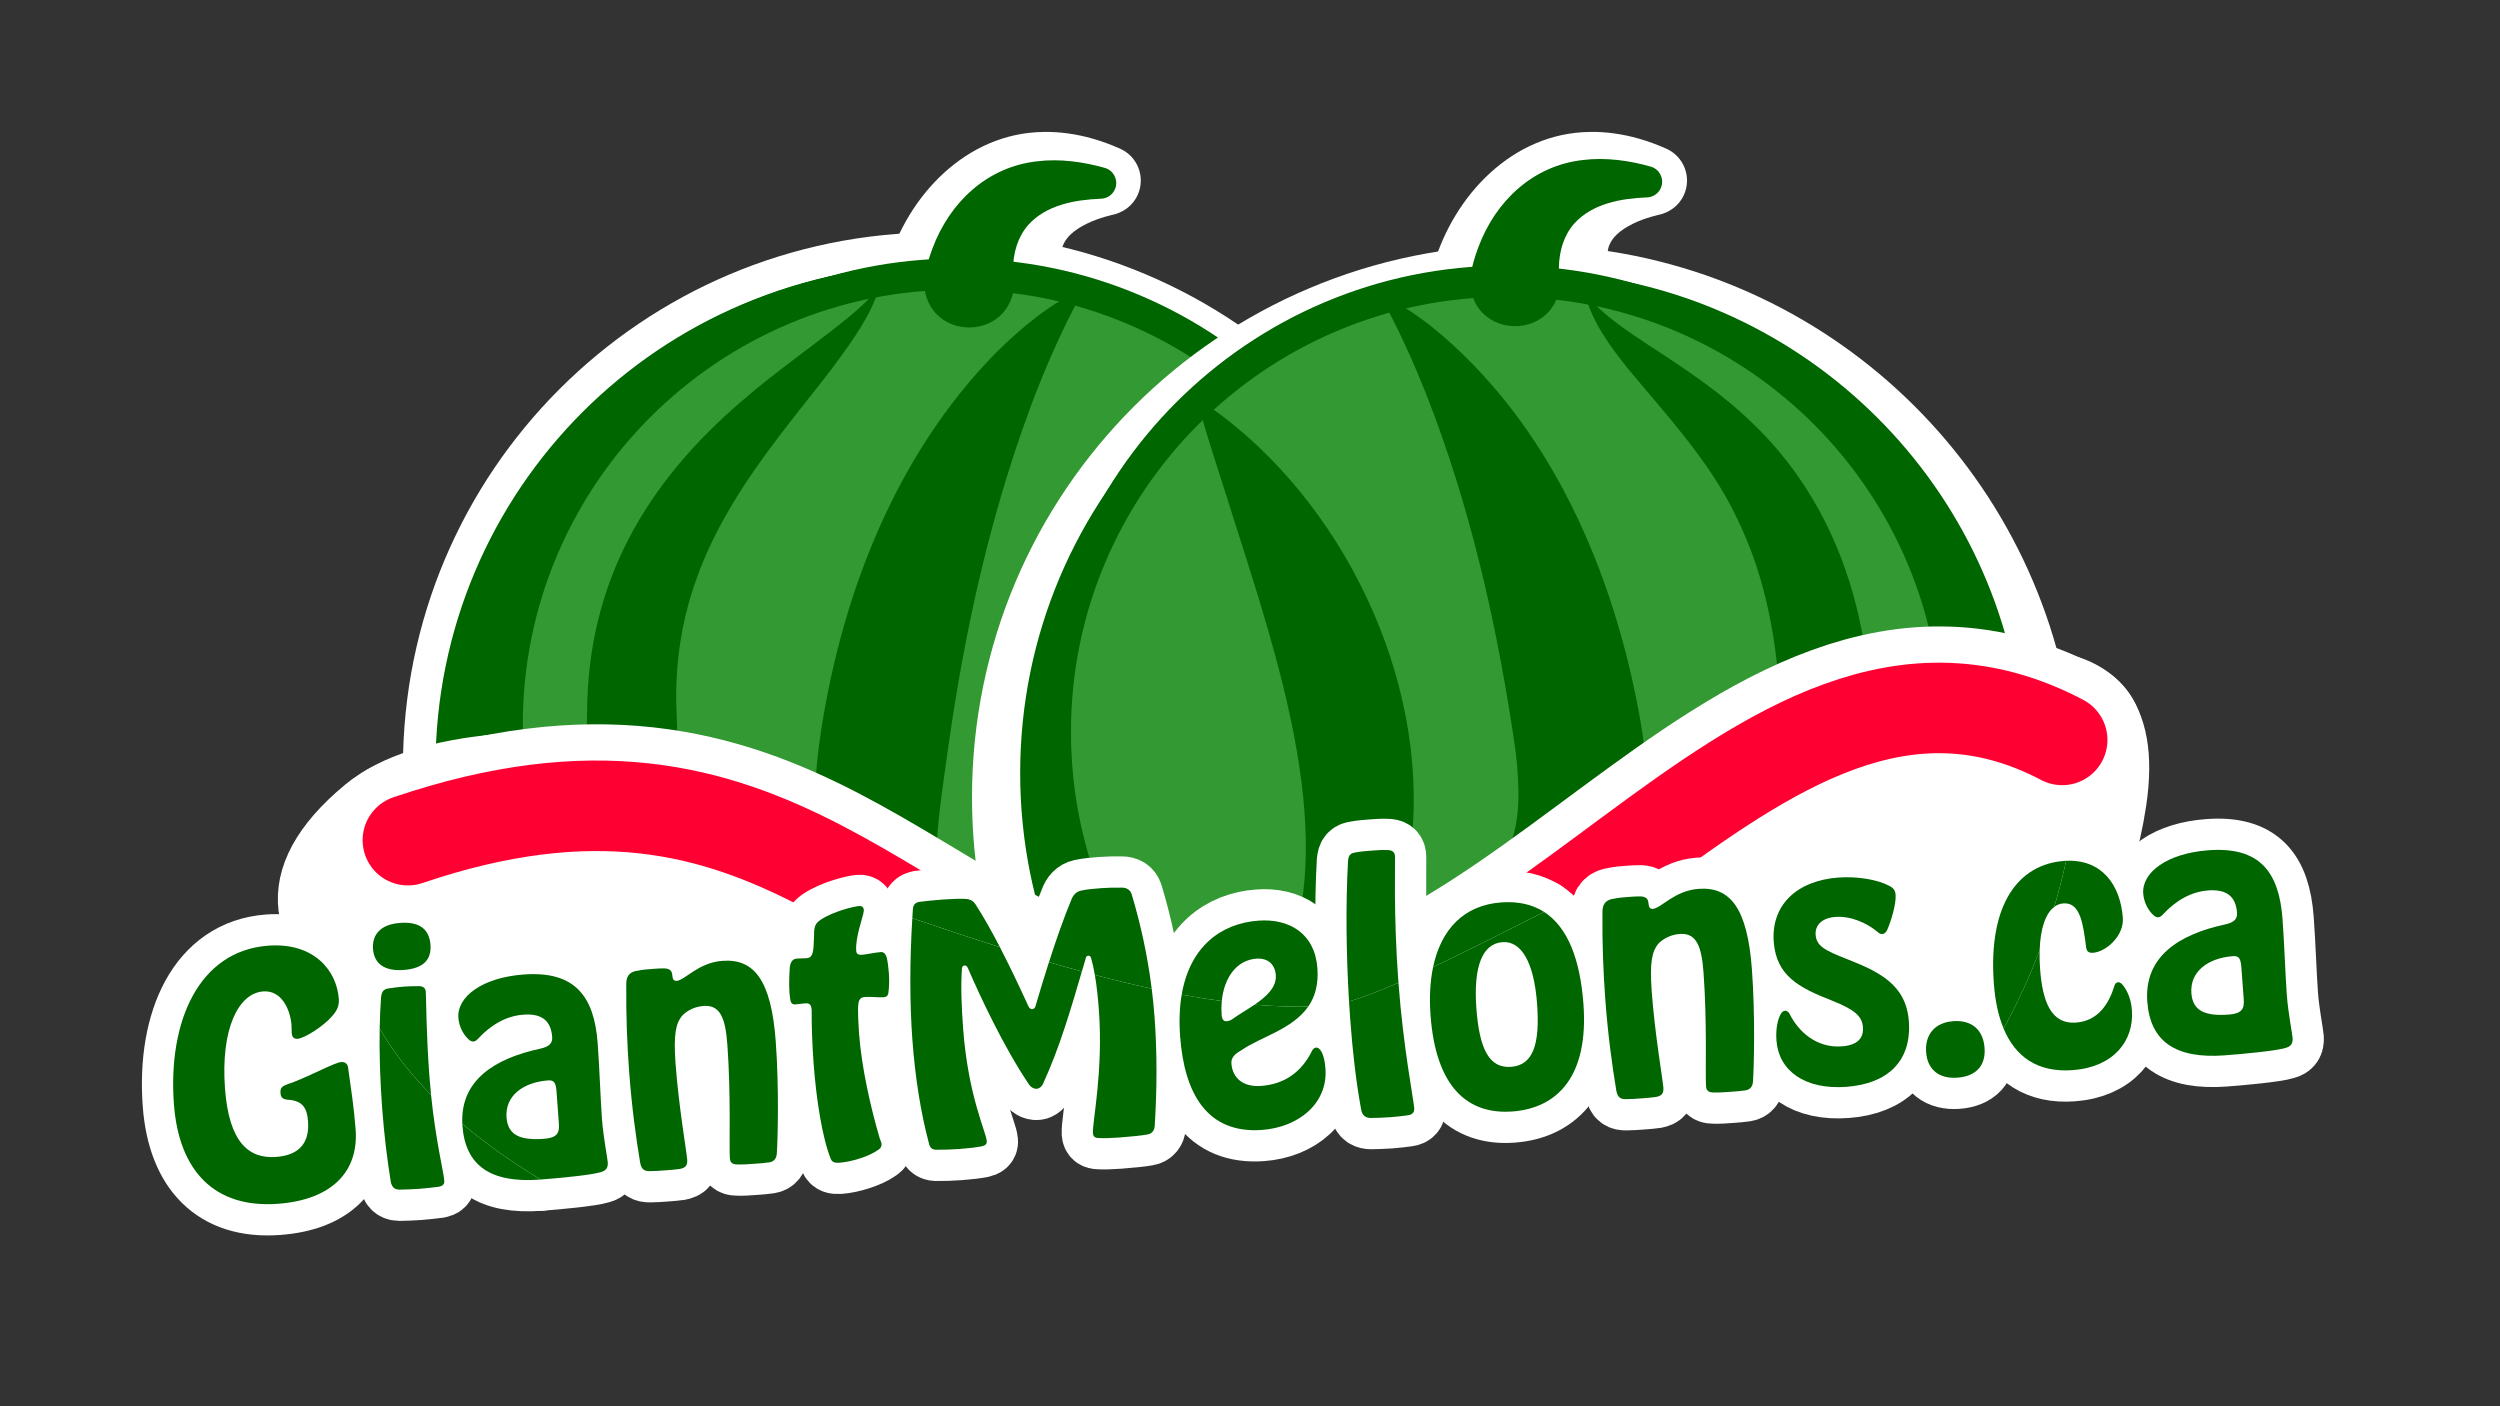 <?xml version="1.0" encoding="UTF-8"?>
<svg xmlns="http://www.w3.org/2000/svg" viewBox="0 0 3840 2160">
  <rect x="0" y="0" width="3840" height="2160" fill="#333333" stroke="none"/>
  <defs>
    <style>
      .cls-1, .cls-2, .cls-3 {
        fill: #fff;
      }

      .cls-4 {
        stroke-linejoin: round;
      }

      .cls-4, .cls-5, .cls-2, .cls-6 {
        stroke-linecap: round;
      }

      .cls-4, .cls-2 {
        stroke-width: 96px;
      }

      .cls-4, .cls-2, .cls-6, .cls-3 {
        stroke: #fff;
      }

      .cls-4, .cls-7 {
        fill: #060;
      }

      .cls-5 {
        stroke: #f03;
        stroke-width: 139.05px;
      }

      .cls-5, .cls-2, .cls-6, .cls-3 {
        stroke-miterlimit: 10;
      }

      .cls-5, .cls-6, .cls-8 {
        fill: none;
      }

      .cls-9 {
        fill: #393;
      }

      .cls-6 {
        stroke-width: 250px;
      }

      .cls-3 {
        stroke-width: 80px;
      }
    </style>
  </defs>
  <g id="Melons">
    <g id="Layer_4" data-name="Layer 4">
      <g>
        <path class="cls-7" d="M1991.02,1573.16c-205.22,0-445.38-82.62-677.63-162.51-204.75-70.44-398.15-136.97-542.1-136.97-34.23,0-64.83,3.89-90.94,11.57-2.31,.68-4.69,1.01-7.05,1.01-4.9,0-9.74-1.44-13.89-4.22-6.16-4.12-10.18-10.76-10.96-18.13-3.02-28.29-4.55-57.07-4.55-85.52,0-107.52,21.06-211.83,62.6-310.04,40.12-94.85,97.55-180.03,170.69-253.17,73.14-73.14,158.32-130.57,253.17-170.69,98.21-41.54,202.53-62.6,310.04-62.6s211.83,21.06,310.04,62.6c94.85,40.12,180.03,97.54,253.17,170.69,73.14,73.14,130.57,158.32,170.69,253.17,41.54,98.21,62.6,202.53,62.6,310.04,0,60.99-6.93,121.77-20.58,180.65-13.28,57.26-33.02,113.15-58.67,166.11-2.63,5.43-7.14,9.73-12.69,12.1-51.9,22.15-87.01,33.14-110.51,34.59-14.03,.87-28.64,1.31-43.41,1.31Z"/>
        <path class="cls-1" d="M1440.39,406.89c426.09,0,771.5,345.41,771.5,771.5,0,120.39-27.58,234.33-76.76,335.86-45.28,19.32-80.68,31.3-102.24,32.64-13.76,.85-27.7,1.26-41.87,1.26-382.61,0-907.59-299.51-1219.72-299.48-35.59,0-68.46,3.9-97.99,12.58-2.91-27.22-4.41-54.87-4.41-82.86,0-426.09,345.41-771.5,771.5-771.5m0-50c-55.7,0-111.39,5.61-165.51,16.69-52.77,10.8-104.67,26.91-154.27,47.89-48.69,20.59-95.64,46.08-139.56,75.75-43.49,29.38-84.38,63.12-121.54,100.28-37.16,37.16-70.9,78.06-100.28,121.54-29.67,43.92-55.16,90.88-75.75,139.56-20.98,49.6-37.09,101.5-47.89,154.27-11.07,54.12-16.69,109.8-16.69,165.51,0,29.33,1.58,59,4.7,88.17,1.57,14.74,9.61,28.02,21.93,36.26,8.31,5.56,18,8.43,27.79,8.43,4.72,0,9.47-.67,14.1-2.03,23.81-7,52.03-10.55,83.9-10.55h.05c139.77,0,331.24,65.87,533.96,135.61,114.45,39.37,232.8,80.09,348.2,111.02,62.99,16.88,119.27,29.33,172.03,38.04,60.36,9.97,114.49,14.81,165.48,14.81,15.28,0,30.41-.46,44.96-1.36,26.79-1.66,63.43-12.93,118.78-36.55,11.1-4.74,20.11-13.33,25.38-24.19,26.46-54.63,46.82-112.28,60.53-171.36,14.09-60.73,21.23-123.41,21.23-186.3,0-55.7-5.61-111.39-16.69-165.51-10.8-52.77-26.91-104.67-47.89-154.27-20.59-48.69-46.08-95.64-75.75-139.56-29.38-43.49-63.12-84.38-100.28-121.54-37.16-37.16-78.06-70.9-121.55-100.28-43.92-29.67-90.88-55.16-139.56-75.75-49.6-20.98-101.5-37.09-154.27-47.89-54.12-11.07-109.8-16.69-165.51-16.69h0Z"/>
      </g>
      <g>
        <path class="cls-7" d="M1997.13,1518.26c-196.35,0-432.25-81.15-660.39-159.63-209.06-71.92-406.53-139.85-559.34-139.85-25.98,0-50.36,2.02-72.85,6.02-1.03-16.1-1.56-32.26-1.56-48.3,0-100.38,19.65-197.75,58.42-289.4,37.45-88.53,91.06-168.05,159.35-236.34,68.29-68.29,147.81-121.9,236.34-159.35,91.64-38.76,189.01-58.42,289.4-58.42s197.75,19.65,289.4,58.42c88.53,37.45,168.05,91.06,236.34,159.35,68.29,68.29,121.9,147.81,159.35,236.34,38.76,91.64,58.42,189.01,58.42,289.4,0,56.96-6.46,113.71-19.21,168.67-11.61,50.03-28.49,98.94-50.25,145.53-49.21,20.46-72.41,25.68-83.27,26.35-12.95,.8-26.46,1.21-40.14,1.21Z"/>
        <path class="cls-7" d="M1446.5,461c96.62,0,190.31,18.91,278.49,56.2,42.38,17.93,83.27,40.12,121.52,65.96,37.9,25.6,73.54,55.01,105.93,87.4,32.39,32.39,61.8,68.03,87.4,105.93,25.84,38.25,48.03,79.13,65.96,121.52,37.29,88.17,56.2,181.87,56.2,278.49,0,54.84-6.22,109.46-18.49,162.35-10.35,44.61-25.06,88.29-43.82,130.13-43.75,17.58-59.92,19.87-64.15,20.13-12.38,.77-25.3,1.15-38.41,1.15-85.02,0-186.45-16.11-310.07-49.24-111.84-29.97-228.42-70.08-341.16-108.86-211.33-72.7-410.95-141.38-568.45-141.38h-.06c-15.96,0-31.38,.72-46.21,2.16-.13-5.49-.19-10.97-.19-16.44,0-96.62,18.91-190.31,56.2-278.49,17.93-42.38,40.12-83.27,65.96-121.52,25.6-37.9,55.01-73.54,87.4-105.93,32.39-32.39,68.03-61.8,105.93-87.4,38.25-25.84,79.13-48.03,121.52-65.96,88.17-37.29,181.87-56.2,278.49-56.2m0-56c-426.09,0-771.5,345.41-771.5,771.5,0,28,1.51,55.64,4.41,82.86,29.53-8.68,62.4-12.58,97.99-12.58,312.13-.03,837.11,299.48,1219.73,299.48,14.17,0,28.11-.41,41.87-1.26,21.57-1.33,56.96-13.31,102.24-32.64,49.18-101.54,76.76-215.48,76.76-335.86,0-426.09-345.41-771.5-771.5-771.5h0Z"/>
      </g>
      <path class="cls-1" d="M1358.34,430.55s.07-1.55,.07-1.55c.07-.58,.11-1.34,.19-1.92,.81-6.41,2.47-13.07,4.13-19.07,31.41-108.14,121.73-203.65,239.6-205.32,25.16-.71,52.36,3.49,75.43,10.11,15.12,4.28,29.21,9.61,42.56,15.5,27.05,11.94,39.31,43.54,27.38,70.6-7.69,17.58-23.36,28.23-40.93,31.55-10.91,2.7-21.27,6-30.63,10-18.42,8.13-37.77,19.63-44.27,38.78-4.16,12.74,1.45,24.59,7.24,35.73,1.7,3.35,15.21,28.23,18.78,20.83,0,0,.22-.74,.22-.74,.07-.25,.11-.77,.17-1.06,.78,76.77-67.99,149.85-151.03,147.64-82.84-.6-149.5-68.25-148.9-151.09h0Z"/>
      <g>
        <path class="cls-9" d="M1997.13,1522.26c-197.01,0-433.23-81.26-661.67-159.84-204.1-70.21-397.16-136.62-547.86-139.53-5.71-36.03-8.6-72.73-8.6-109.38,0-93.5,18.31-184.19,54.41-269.54,34.88-82.46,84.81-156.52,148.42-220.13s137.67-113.54,220.13-148.42c85.36-36.1,176.05-54.41,269.54-54.41s184.19,18.31,269.54,54.41c82.46,34.88,156.52,84.81,220.13,148.42,63.61,63.61,113.54,137.67,148.42,220.13,36.1,85.36,54.41,176.05,54.41,269.54,0,76.54-12.4,151.73-36.85,223.48-22.48,65.97-54.75,127.96-95.99,184.43-11.07,.57-22.49,.86-34.03,.86Z"/>
        <path class="cls-7" d="M1471.5,445c90.27,0,177.81,17.67,260.2,52.51,39.6,16.75,77.8,37.48,113.54,61.63,35.41,23.92,68.71,51.4,98.97,81.66s57.74,63.56,81.66,98.97c24.14,35.74,44.88,73.93,61.63,113.54,34.85,82.39,52.51,169.93,52.51,260.2,0,73.9-11.97,146.48-35.57,215.74-20.47,60.05-49.34,116.7-85.96,168.68-7.02,.23-14.16,.34-21.35,.34-85.73,0-187.83-16.2-312.15-49.51-112.11-30.05-228.83-70.2-341.7-109.03-196.97-67.76-383.69-132-534.77-140.08-3.66-28.49-5.51-57.33-5.51-86.14,0-90.27,17.67-177.81,52.51-260.2,16.75-39.6,37.48-77.8,61.63-113.54,23.92-35.41,51.4-68.71,81.66-98.97,30.26-30.26,63.56-57.74,98.97-81.66,35.74-24.14,73.93-44.88,113.54-61.63,82.39-34.85,169.93-52.51,260.2-52.51m0-48c-395.71,0-716.5,320.79-716.5,716.5,0,45.58,4.27,90.17,12.4,133.39,3.3-.07,6.65-.1,10-.1,312.13,0,837.13,299.48,1219.72,299.48,14.17,0,28.11-.41,41.87-1.26,1.55-.1,3.19-.25,4.88-.46,90.47-119.95,144.12-269.23,144.12-431.04,0-395.71-320.79-716.5-716.5-716.5h0Z"/>
      </g>
      <path class="cls-7" d="M1666.5,441.5c-51.69,92.75-90.07,193.85-121.1,294.38-41.23,134.76-69.18,272.29-88.9,411.59-6.5,47.74-14.55,98.39-17.44,144.96-.21,4.51-.49,9.71-.53,14.22-.08,1.94-.08,4.71-.11,6.65,.27,17.72,.55,30.95,6.98,47.73,2.08,5.47,4.82,10.85,7.66,16.07,8.17,14.46,17.81,27.77,27.74,41.52,25.07,34.2,50.51,70.04,69.38,108.54,6.57,13.38,12.63,27.15,17.33,41.34-7.34-2.12-14.42-4.41-21.39-6.74-27.04-9.06-53.64-18.86-80.05-28.98-35.43-13.84-71.38-28.55-103.43-49.85-47.4-30.98-79.82-76.4-95.75-130.6-22.32-76.05-16.69-157.81-5.11-233.95,33.38-210.87,115.84-421.23,267.07-575.59,40.49-40.25,85.45-77.47,137.66-101.28h0Z"/>
      <g>
        <path class="cls-8" d="M1350.5,441.5c-70,136-382.55,288.62-380,645,2,279-32-161,51,207"/>
        <path class="cls-7" d="M1350.5,441.5c-6.26,22.43-17.54,43.52-29.74,63.32-36.46,57.8-82.97,110.73-123.21,164.16-51.89,67.83-98.69,139.36-127.12,218.36-21.43,58.86-31.95,120.88-31.77,183.43,0,7,.2,16.62,.64,23.62,1.18,30.88,1.41,61.64-3.23,92.77-.64,3.77-1.24,7.56-2.29,11.72-.83,3.2-1.67,6.18-2.9,9.36-2.14,5.22-3.42,8.44-7.91,15.12-4.68,5.19-6.05,11.47-26.66,22.74-20.8,13.08-60.88,3.93-70.61-7.66-10.62-8.52-14.17-15.13-16.34-18.37-3.5-5.81-4.37-8.41-6.16-13.1-5.95-17.4-4.32-35.35-1.93-53.05,2.47-15.78,6.49-32.88,16.1-47.18,14.22-21.75,41.02-33.7,66.7-28.31,28.43,5.91,45.88,28.02,51.98,54.08,9.1,39.28,5.58,84.29-3.02,123.39-2.94,12.68-6.48,25.43-11.52,37.59-9.71-8.75-18.48-18.62-26.81-28.46-19.1-22.67-35.29-46.82-51.42-70.95-2.97-4.38-5.86-8.62-8.61-12.32-1.38-1.84-2.71-3.55-3.94-4.92-1.21-1.35-2.38-2.46-3.03-2.49-.16-.02-.26,.09-.32,.26-.03,.23-.02,.51,.16,1.04,.18,.54,.5,1.25,1.16,2.32,3.36,5.47,10.08,11.15,16.22,14.44,23.27,12.99,54.42,7.29,72.02-13.48,4.02-4.43,8.02-11.4,10.02-16.29,.48-1.11,.77-1.82,1.01-2.32,.46-.99,.71-1.19,.91-1.15,.37,.16,.66,1.36,.93,2.74,.75,3.25,1.21,7.88,2.45,10.89,.07,.08,.14,.05,.17-.27,.01-.15,.01-.4-.01-.79-.08-1.24-.52-3.51-.91-5.02-1.8-6.46-3.05-9.7-7.1-16.71-2.09-3.09-5.53-9.56-16.01-17.96-9.6-11.48-49.48-20.59-70.12-7.59-20.45,11.2-21.71,17.33-26.29,22.38-2.9,4.21-4.47,7.43-5.35,9.24-2.15,4.57-2.89,6.91-4.15,11.23,0,0-.27,1.02-.27,1.02,0,0-.57,2.31-.57,2.31l-.14,.55c-.41,1.6-.33-.6-.39-1.47-.48-24.89-.17-49.7,.68-74.69,.58-199.76,89.96-353.03,238.82-480.02,51.8-45.07,108.33-83.44,161.35-126.49,17.41-14.44,34.05-29.39,48.54-47.04h0Z"/>
      </g>
      <path class="cls-7" d="M1419.12,433.33c.05-1.53,.3-3.57,.51-5.11,2.39-15.86,6.89-31.23,12.44-46.09,26.44-71.27,83.98-125.88,161.29-134.41,34.87-4.31,72.07,1.12,103.62,10.19,12.82,3.62,20.28,16.96,16.65,29.78-2.92,10.34-12.16,17.19-22.35,17.55-39.92,1.51-84.03,9.42-111.69,40.06-16.49,18.6-23.18,43.14-23.68,67.73-.09,6.18,.16,12.41,1.09,18.36,.28,1.35,.36,2.67,.97,3.76,0,0,.09-.03,.09-.03,.01,0,.03-.11,.05-.16l.02-.1,.03-.51c-4.31,92.14-136.05,91.25-139.04-1.02h0Z"/>
    </g>
    <g id="Layer_5" data-name="Layer 5">
      <path class="cls-3" d="M2063,1545c136.91-8.47,831.16-445.85,1073.43-468.69-69.6-375.75-399.03-660.31-794.93-660.31-446.52,0-808.5,361.98-808.5,808.5,0,80.85,11.88,158.92,33.96,232.58,175.06,55.12,347.91,97.08,496.04,87.92Z"/>
      <g>
        <path class="cls-7" d="M1997.13,1518.26c-95.77,0-207.61-18.93-351.09-59.5-33.87-86.35-51.04-177.54-51.04-271.26,0-100.38,19.65-197.75,58.42-289.4,37.45-88.53,91.06-168.05,159.35-236.34,68.29-68.29,147.81-121.9,236.34-159.35,91.64-38.76,189.01-58.42,289.4-58.42,91.61,0,181.04,16.46,265.8,48.92,81.89,31.36,157.04,76.67,223.37,134.67,127.27,111.29,212.7,262.11,242.49,427.12-149.61,31.7-402.8,162.18-627.83,278.15-94.18,48.54-183.14,94.38-255.56,128.33-76.06,35.65-126.36,54.45-149.5,55.88-12.95,.8-26.44,1.21-40.11,1.21h-.03Z"/>
        <path class="cls-7" d="M2338.5,472c88.18,0,174.24,15.83,255.79,47.06,78.8,30.17,151.12,73.78,214.95,129.59,63.48,55.51,116.2,121,156.7,194.68,32.99,60.01,56.95,123.83,71.49,190.32-62.48,16.34-142.39,47.09-245.65,94.32-115.96,53.04-241.18,117.57-362.27,179.98-93.94,48.41-182.67,94.14-254.62,127.86-37.59,17.62-67.61,30.58-91.76,39.61-31.92,11.94-44.49,13.49-47.59,13.68-12.38,.77-25.3,1.15-38.41,1.15-51.04,0-106.62-5.62-169.93-17.17-48.63-8.88-101.2-21.19-160.03-37.48-29.33-79.24-44.18-162.57-44.18-248.1,0-96.62,18.91-190.31,56.2-278.49,17.93-42.38,40.12-83.27,65.96-121.52,25.6-37.9,55.01-73.54,87.4-105.93,32.39-32.39,68.03-61.8,105.93-87.4,38.25-25.84,79.13-48.03,121.52-65.96,88.17-37.29,181.87-56.2,278.49-56.2m0-56c-426.09,0-771.5,345.41-771.5,771.5,0,104.27,20.7,203.7,58.19,294.43,130.38,37.55,257.53,64.33,371.95,64.33,14.16,0,28.12-.41,41.87-1.26,135.03-8.35,812.21-433.92,1063.21-467.51-53.39-373.98-374.97-661.49-763.71-661.49h0Z"/>
      </g>
      <path class="cls-1" d="M2197.34,430.55s.07-1.55,.07-1.55c.07-.58,.11-1.34,.19-1.92,.81-6.41,2.47-13.07,4.13-19.07,31.41-108.14,121.73-203.65,239.6-205.32,25.16-.71,52.35,3.49,75.43,10.11,15.12,4.28,29.21,9.61,42.56,15.5,27.05,11.94,39.31,43.54,27.38,70.6-7.69,17.58-23.36,28.23-40.93,31.55-10.91,2.7-21.27,6-30.63,10-18.42,8.13-37.77,19.63-44.27,38.78-4.16,12.74,1.45,24.59,7.24,35.73,1.7,3.35,15.21,28.23,18.78,20.83,0,0,.22-.74,.22-.74,.07-.25,.11-.77,.17-1.06,.78,76.77-67.99,149.85-151.03,147.64-82.84-.6-149.5-68.25-148.9-151.09h0Z"/>
      <g>
        <path class="cls-9" d="M1997.13,1522.26c-78.27,0-168.77-12.93-276.39-39.51-65.28-107.8-99.75-231.46-99.75-358.25,0-93.5,18.31-184.19,54.41-269.54,34.88-82.46,84.81-156.52,148.42-220.13s137.67-113.54,220.13-148.42c85.36-36.1,176.05-54.41,269.54-54.41,179.86,0,350.29,68.63,479.89,193.25,63.06,60.63,113.45,131.51,149.79,210.67,34.95,76.14,55.5,157.06,61.18,240.82-150.73,48.63-367.8,160.5-560.2,259.65-94.21,48.56-183.21,94.42-255.7,128.4-76.51,35.86-127.3,54.79-150.96,56.25-13.03,.81-26.62,1.21-40.38,1.21Z"/>
        <path class="cls-7" d="M2313.5,456c87.95,0,173.41,16.8,254.01,49.93,38.77,15.94,76.26,35.69,111.44,58.7,34.84,22.79,67.75,49.01,97.81,77.91,30.04,28.88,57.51,60.71,81.65,94.61,24.33,34.17,45.52,70.76,62.97,108.77,31.16,67.87,50.46,139.7,57.54,213.99-151.5,51.96-360.05,159.44-545.74,255.14-94.01,48.45-182.81,94.21-254.89,128-37.79,17.71-68,30.75-92.36,39.86-32.06,11.99-45.57,13.9-49.89,14.17-12.54,.78-25.63,1.17-38.9,1.17-73.96,0-159.47-11.93-260.92-36.44-27.68-47.26-49.41-97.69-64.68-150.18-17.61-60.51-26.54-123.47-26.54-187.14,0-90.27,17.67-177.81,52.51-260.2,16.75-39.6,37.48-77.8,61.63-113.54,23.92-35.41,51.4-68.71,81.66-98.97,30.26-30.26,63.56-57.74,98.97-81.66,35.74-24.14,73.93-44.88,113.54-61.63,82.39-34.85,169.93-52.51,260.2-52.51m0-48c-395.71,0-716.5,320.79-716.5,716.5,0,139.23,39.72,269.19,108.44,379.17,102.09,25.73,200.9,42.6,291.7,42.6,14.16,0,28.12-.41,41.87-1.26,123.52-7.64,700.73-364.42,990.35-450.89-15.93-381.61-330.33-686.11-715.85-686.11h0Z"/>
      </g>
      <g>
        <path class="cls-8" d="M2118.5,451.5c88,80,245,295,305,676,50.26,319.17-185.5,314.5-361,484"/>
        <path class="cls-7" d="M2118.5,451.5c28.39,12.64,54.51,30.07,79.05,49.07,183.65,147.88,282,378.65,322.1,606.27,10.92,61.89,13.33,126.5-1.66,188.28-20.71,88.54-78.3,158.86-156.62,202.42-54.79,31.07-113.2,49.6-171.35,68.78-27.81,9.02-56.35,18.77-83.96,28.81-14.24,5.19-28.56,10.77-43.57,16.36,6.12-14.81,13.77-28.75,22.17-42.26,40.12-64.8,101.43-117.53,155.54-167.91,28.55-27.26,51.3-49.85,68.92-80.53,25.28-45.46,25.39-93.37,21.11-145.74-1.68-19.18-4.7-38.62-7.66-57.7-26.77-172.71-66.02-342.3-129.62-505.96-21.3-54.44-45.66-108.39-74.46-159.89h0Z"/>
      </g>
      <g>
        <path class="cls-8" d="M1867,1639c358-182,230-680-26-1023"/>
        <path class="cls-7" d="M1867,1639c16.35-18.42,33.22-37.29,48.07-56.87,35.64-46.72,61.56-97.4,75.89-153.81,52.31-203.25-46.07-470.58-107.7-668.26-13.06-40.69-26.77-82.64-38.67-124.19-1.8-6.14-3.48-12.4-5.04-18.8,0,0,2.89-2.16,2.89-2.16,5.63,3.38,11.13,6.89,16.52,10.52,202.83,142.85,335.54,416.77,309.25,665.8-9.07,83.52-39.26,167.37-93.82,232.27-51.98,62.15-126.7,106.46-207.39,115.49h0Z"/>
      </g>
      <g>
        <path class="cls-8" d="M2434.5,451.5c70,136,313,200,362,553,36.78,264.94-23-300-35,76"/>
        <path class="cls-7" d="M2434.5,451.5c28.5,32.9,63.08,55.65,98.82,79.35,54.01,35.02,111.43,73,158.83,119.5,94.94,90.8,150.6,210.89,171.24,339.66,.76,4.6,1.99,11.43,2.82,16.05,3.04,17.19,6.2,37.37,8.87,54.61-.65-2.2-1.05-3.85-2.07-6.62-.54-1.35-.99-2.98-3.52-7.99,34.88,23.05-56.63-82.48-122.75,.22-9.47,22.46-5.74,19.58-7.22,23.78-.41,3.9-.41,5.37-.37,8.31,0,0,.04,.8,.04,.8,.02,.33,.04,.44,.05,.47,.08-1.66-.39-8.06-.49-10.01-1.95-28.4-3.51-58.06-4.25-86.57,.09-2.4-.32-4.48,.48-6.15,.23-.19,.54-.15,1.28,.63,1.86,2,2.71,3.4,5.59,6.31,9.14,9.39,22.41,15.51,36.83,15.3,16.07-.08,32.81-8.86,40.2-22.94,1.53-2.66,2.98-8.68-.68-4.42-3.84,5.14-6.54,11.28-9.62,17.63-4.39,9.23-8.83,19.16-13.55,29.21-9.89,20.87-20.4,42.39-33.54,61.91-19.37-33.73-34.9-80.7-37.22-119.69-.62-12.86,.54-25.87,7.16-37.94,15.83-29.11,53.52-36.83,80.03-17.92,16.21,11.43,24.85,29.05,32.77,45.72,14.96,33.17,24.37,66.8,30.61,102.39,1.44,8.96,2.96,18.13,2.58,27.54-.04,.98-.12,2.55-.38,4.92-1.5,4.36,2.21,1.65-7.33,24.26-66.22,82.92-157.92-22.88-123.08,.05-2.61-5.16-3.11-6.94-3.71-8.45-1.33-3.5-2.18-6.93-2.92-9.86-5.51-24.73-8.29-49.33-10.92-74.33-5.59-50.53-15.77-101.14-31.61-148.96-9.09-27.23-20.08-53.96-33.05-79.61-40.32-82.33-104.83-151.13-163.63-222.08-27.36-34.17-55.25-71.8-66.29-115.04h0Z"/>
      </g>
      <path class="cls-7" d="M2257.64,431.33c.05-1.53,.3-3.57,.51-5.11,2.39-15.86,6.89-31.23,12.44-46.09,26.44-71.27,83.98-125.88,161.29-134.41,34.87-4.31,72.07,1.12,103.62,10.19,12.82,3.63,20.28,16.96,16.65,29.78-2.92,10.34-12.16,17.19-22.35,17.55-39.92,1.51-84.03,9.42-111.69,40.06-16.49,18.6-23.18,43.14-23.68,67.73-.09,6.18,.16,12.41,1.09,18.36,.28,1.35,.36,2.67,.97,3.76,0,0,.09-.03,.09-.03,.01,0,.03-.11,.05-.16l.02-.1,.03-.51c-4.31,92.14-136.06,91.25-139.04-1.02h0Z"/>
    </g>
  </g>
  <g id="Divider">
    <path class="cls-2" d="M3249,1231c-39,260-206.31,376-430,376s-432.41-162.99-358.56-252.13c58.9-71.1,121.82-177.19,364.96-243.33,176.69-48.07,466.13-164.08,423.6,119.46Z"/>
    <path class="cls-2" d="M1453,1438c103.93,60.79-256.27,173-499,173s-660.34-147.75-393-369c87-72,290.06-92.37,540-40,210,44,246,174,352,236Z"/>
    <path class="cls-6" d="M3167.89,1136.31c-483.04-254.32-829.26,567.94-1376,449-431.28-93.83-592.8-488.78-1165-295"/>
    <path class="cls-5" d="M3167.5,1136.5c-483.04-254.32-829.26,567.94-1376,449-431.28-93.83-592.8-488.78-1165-295"/>
    <ellipse class="cls-2" cx="414" cy="1655.5" rx="82" ry="119.5"/>
    <ellipse class="cls-2" cx="3169" cy="1470" rx="51" ry="89"/>
    <g>
      <g>
        <path class="cls-4" d="M534.84,1641.04c-.55-7.48-5.26-10.14-10.74-9.74-9.97,.74-44.66,19.84-75.38,31.63-17.16,5.28-18.47,7.88-17.81,16.86,.4,5.49,3.65,8.75,10.21,9.27,22.66,1.34,30.41,11.29,32.03,33.23,2.46,33.41-13.7,52.15-49.11,54.76-41.89,3.09-72.33-22.24-78.44-105.02-6.73-91.25,20.29-146.39,58.68-149.22,28.92-2.13,41.75,29.01,43.4,51.45,.33,4.49,.2,9.51,.49,13.5,.4,5.49,4.12,8.22,8.6,7.89,11.47-.85,41.13-20.08,54.03-35.57,6.47-7.5,10.44-14.81,9.63-25.78-3.24-43.88-38.5-86.9-108.31-81.76-106.71,7.87-154.37,116.17-145,243.32,7.57,102.72,62.46,160.34,159.7,153.17,83.27-6.14,124.18-49.77,119.43-114.09-2.43-32.91-7.24-64.14-11.44-93.91Z"/>
        <path class="cls-4" d="M586.92,1701.38c3.09,41.89,8.03,81.63,13.48,114.82,2.19,9.36,7.83,10.95,12.85,11.08,9.51-.2,19.52-.44,30.49-1.25,10.47-.77,21.4-2.08,30.34-3.24,4.95-.87,8.79-3.16,8.35-9.14-1.01-13.68-13.13-61.07-20.35-131.89-33.51-34.16-59.61-68.42-78.92-101.84-.68,38.53,.75,80.77,3.76,121.45Z"/>
        <path class="cls-4" d="M654.01,1523.46c-.44-5.98-4.15-8.72-10.67-8.74-8.02,.09-15.53,.14-23.01,.69-7.48,.55-14.92,1.6-22.86,2.69-6.45,.98-10.82,2.8-12.08,12.92-1.2,15.25-1.92,31.7-2.22,48.9,19.32,33.42,45.42,67.67,78.92,101.84-.94-9.23-1.8-18.85-2.54-28.86-5.18-70.31-4.76-118.97-5.53-129.44Z"/>
        <path class="cls-4" d="M614.62,1417.57c-29.92,2.21-43.31,17.73-41.66,40.17,1.62,21.94,17.07,34.34,46.99,32.13,31.41-2.32,42.89-16.7,41.27-38.64-1.65-22.44-15.19-35.98-46.6-33.66Z"/>
        <path class="cls-4" d="M710.31,1729.38c4.56,61.83,44.09,88,118.89,82.48,.43-.03,.88-.07,1.31-.1-46.04-27.74-86.03-56.44-120.39-85.5,.05,1.03,.11,2.07,.19,3.12Z"/>
        <path class="cls-4" d="M933.51,1785.11c-.48-6.48-6.89-39.1-8.88-66.03-2.39-32.41-3.63-76.44-6.61-116.83-5.33-72.3-35.27-111.21-113.56-105.43-63.83,4.71-102.77,34.15-100.38,66.56,1.07,14.46,8.5,26.95,16,33.41,2.68,2.31,4.75,3.16,7.24,2.98,2.49-.18,4.88-1.86,7.19-4.54,19.97-21.53,43.56-34.8,69.49-36.71,29.42-2.17,42.38,10.41,44.15,34.35,.7,9.47-4.42,14.87-18.23,17.89-70.48,15.07-123.05,48.76-119.79,115.49,34.36,29.07,74.35,57.76,120.39,85.5,27.27-2.04,78.12-6.82,92.1-11.3,8.37-2.12,11.53-6.87,10.9-15.34Zm-97.9-35.9c-36.4,2.68-55.55-5.43-57.57-32.85-2.43-32.91,25.1-53.99,63.99-56.86,8.98-.66,11.8,3.64,12.79,17.11l3.64,49.37c1.03,13.96-2.41,21.74-22.85,23.24Z"/>
        <path class="cls-4" d="M1109.74,1475.82c-37.4,2.76-57.46,29.81-70.43,30.76-4.49,.33-6.2-2.55-6.65-8.53-.55-7.48-4.26-10.21-12.31-10.62-5.52-.09-12,.38-18.49,.86-7.48,.55-14.96,1.1-21.87,2.62-10.43,1.27-18.12,5.85-18.05,20.38-.46,48.17,1.32,92.65,4.33,133.54,4.04,54.85,10.57,102.5,16.85,140.14,1.88,11.89,7.05,14.02,15.56,13.89,6.52,.02,15.49-.64,24.47-1.3,7.48-.55,14.46-1.07,20.91-2.04,8.9-1.66,12.14-5.41,11.47-14.38-.92-12.47-13.05-81.76-17.9-147.58-3.42-46.37,.93-62.24,10.13-73.44,8.39-8.64,20.02-14.01,32.99-14.97,25.43-1.88,33.46,18.59,36.44,58.98,5.74,77.79,2.57,157.24,3.89,175.19,.4,5.49,3.19,9.29,10.71,9.24,8.55,.37,17.53-.29,27.5-1.03,7.98-.59,16.46-1.21,22.4-2.15,6.45-.98,11.14-5.33,11.51-13.88,1.45-21.16,3.65-100.04-1.68-172.34-6.99-94.74-33.92-126.85-81.79-123.32Z"/>
        <path class="cls-4" d="M1362.05,1470.75c-1.94-5.87-4.65-8.68-9.14-8.35-8.98,.66-22.29,3.65-28.28,4.09-6.98,.51-9.12-1.33-9.49-6.32-1.54-20.94,11.1-53.46,11.58-60.52,.67-4.56-1.62-8.4-7.11-8-7.48,.55-39.52,7.93-59.58,21.44-7.61,5.57-9.85,9.25-9.67,25.28-.8,23.12-1.1,32.67-11.57,33.44-3.99,.29-9.01,.16-14.5,.57-5.98,.44-9.75,3.73-11.08,12.85-.8,9.58-1.54,26.69-.55,40.15,.29,3.99,1.05,7.44,1.23,9.94,.94,5.95,3.58,7.76,8.07,7.43,3.49-.26,10.44-1.27,15.42-1.64,6.48-.48,9.23,2.83,9.4,11.84-.25,17.06,.5,47.59,2.96,81,4.01,54.35,13.48,114.82,26.31,145.96,1.9,5.37,6.5,6.54,13.48,6.02,17.95-1.32,44.94-9.33,59.69-19.94,3.34-2.25,5.15-4.89,4.86-8.88-.15-2-1.37-4.91-2.58-7.83-14-47.1-28.11-109.23-32.01-162.08-1.14-15.46-1.67-29.46-1.48-40.5,.37-8.55,1.93-14.68,9.9-15.27,10.47-.77,21.63,.91,29.6,.32,3.49-.26,6.37-1.97,7.04-6.54,1.3-9.62,1.52-20.17,.79-30.14-.7-9.47-1.82-17.91-3.3-24.32Z"/>
        <path class="cls-4" d="M1499.54,1390.92c-4.04-7.22-9.25-9.85-17.3-10.26-8.55-.37-21.05,.05-34.52,1.04-13.96,1.03-27.89,2.56-36.33,3.68-3.95,.79-8.79,3.16-9.2,11.21-.31,4.6-.6,9.19-.88,13.77,44.73,15.23,89.72,30.27,134.58,44.48-12.51-24.16-24.61-45.65-36.35-63.93Z"/>
        <path class="cls-4" d="M1667.91,1471.25c.35-2.03,1.77-3.14,3.77-3.29,1.99-.15,3.6,1.24,4.28,3.7,2.3,8.02,4.17,16.77,5.74,25.88,29.38,7.75,58.52,14.82,87.31,21.03-6.39-50.95-17.04-99.1-30.54-144.27-2.05-7.37-7.83-10.95-15.34-10.9-10.54-.22-21.05,.05-31.03,.78-10.97,.81-22.44,1.66-31.8,3.85-7.41,1.55-12.49,7.44-14.96,14.64-10.86,26.05-22.29,58.27-34.13,95.19,16.91,4.96,33.78,9.75,50.58,14.33,2.05-7.02,4.09-14.01,6.13-20.94Z"/>
        <path class="cls-4" d="M1687.9,1552c6.91,93.75-10.33,172.73-9.15,188.68,.37,4.99,3.04,7.3,9.07,7.35,7.55,.45,18.56,.14,31.03-.78,16.95-1.25,35.37-3.11,43.77-4.73,5.95-.94,10.64-5.3,11.05-13.35,3.68-58.93,3.58-114.57-.28-166.93-1.09-14.78-2.57-29.33-4.37-43.67-28.79-6.21-57.93-13.28-87.31-21.03,3.04,17.67,4.89,36.7,6.2,54.46Z"/>
        <path class="cls-4" d="M1401.48,1597.69c4.27,57.84,12.72,111.37,25.88,160.53,1.36,4.91,5.08,7.65,10.1,7.78,11.54,.15,24.05-.27,36.51-1.19,13.96-1.03,24.4-2.3,33.3-3.96,5.45-.9,8.79-3.15,8.42-8.14-1.03-13.96-28.69-69.58-36.31-172.8-2.43-32.91-3.78-64.9-1.82-92.62,.32-2.53,1.7-4.14,3.7-4.28,1.99-.15,4.06,.7,5.28,3.62,18.77,43.74,55.64,122.24,93.35,178.12,3.4,5.27,8.11,7.93,12.59,7.6,3.99-.29,8.26-3.62,10.34-9.29,24.28-52.76,42.02-113.01,58.94-170.86-16.8-4.58-33.66-9.37-50.58-14.33-6.73,20.99-13.6,43.5-20.57,67.27-.78,3.06-2.66,4.71-5.15,4.89-2.49,.18-4.1-1.2-5.85-4.58-15.16-33.07-29.7-63.51-43.73-90.6-44.86-14.21-89.84-29.25-134.58-44.48-3.96,66.03-4.14,129.04,.16,187.33Z"/>
        <path class="cls-4" d="M1929.7,1472.51c17.95-1.32,28.73,8.91,29.95,25.37,1.37,18.52-14.48,32.91-32.62,45.3,28.11,2.38,55.62,3.44,82.4,2.98,10.18-14.71,15.98-33.57,14.11-59.01-3.97-53.85-43.74-76.49-90.62-73.03-57.94,4.27-105.28,40.15-117.85,113.68,20.76,3.82,41.3,7.13,61.58,9.84,3.42-35.21,22.22-62.86,53.05-65.13Z"/>
        <path class="cls-4" d="M1812.67,1591.94c6.44,87.26,41.13,149.88,125.9,143.63,55.85-4.12,101.29-40.56,97.32-94.41-1.58-21.44-7.91-32.5-14.39-32.03-2,.15-3.92,1.29-5.73,3.93-16.1,33.27-42.27,52.25-78.67,54.93-29.42,2.17-44.13-13.79-45.64-34.24-.62-8.48,3.96-14.33,15.52-20.7,29.52-20.51,78.31-32.03,102.45-66.9-26.78,.46-54.29-.6-82.4-2.98-12.15,8.3-25.32,15.71-35.05,22.86-2.88,1.72-5.34,2.4-8.33,2.62-4.49,.33-6.81-4.01-7.22-9.5-.54-7.38-.45-14.59,.22-21.52-20.28-2.72-40.82-6.02-61.58-9.84-3.23,18.87-4.16,40.21-2.4,64.14Z"/>
        <path class="cls-4" d="M2147.83,1507.06c-7.61-103.22-4.52-183.67-5.14-192.14-.52-6.98-5.19-9.14-11.21-9.2-7.55-.45-16.03,.18-24.51,.8-8.48,.62-16.46,1.21-24.86,2.84-6.45,.98-10.82,2.8-11.55,13.39-3.64,65.21-2.88,141.92,1.55,215.51,20.63-6.07,46.28-15.96,75.9-28.8-.06-.8-.12-1.59-.18-2.39Z"/>
        <path class="cls-4" d="M2090.65,1703.8c1.84,11.4,9.01,13.37,15.03,13.43,9.01-.16,19.52-.44,29.49-1.17,10.47-.77,19.91-1.97,27.85-3.06,5.95-.94,9.72-4.23,9.24-10.71-1.02-13.85-16.67-92.26-24.24-192.84-29.62,12.84-55.26,22.72-75.9,28.8,.56,9.36,1.18,18.67,1.86,27.9,3.68,49.86,9.17,97.09,16.67,137.65Z"/>
        <path class="cls-4" d="M2305.86,1386.11c-57.67,4.25-92.46,41.67-104.58,99.19,50.38-23.68,108.32-52.85,170.38-84.62-17.68-11.34-39.47-16.51-65.8-14.57Z"/>
        <path class="cls-4" d="M2197.32,1559.56c8.13,110.2,56.89,152.73,125.7,147.66,69.81-5.15,117.29-54.77,109.16-164.97-5.03-68.23-23.97-118.11-60.52-141.57-62.06,31.77-120.01,60.94-170.38,84.62-4.65,22.05-5.96,47.05-3.96,74.27Zm110.53-112.43c28.42-2.1,48.34,30.03,53.12,94.85,4.56,61.83-6.09,94.2-40,96.7-33.41,2.46-48.62-27-53.25-89.83-4.74-64.33,9.21-99.45,40.13-101.73Z"/>
        <path class="cls-4" d="M2609.15,1365.25c-37.4,2.76-57.46,29.81-70.43,30.76-4.49,.33-6.21-2.55-6.65-8.53-.55-7.48-4.26-10.21-12.31-10.62-5.52-.09-12,.38-18.49,.86-7.48,.55-14.96,1.1-21.87,2.62-10.43,1.27-18.12,5.85-18.05,20.38-.46,48.17,1.32,92.65,4.33,133.54,4.04,54.85,10.57,102.5,16.85,140.14,1.88,11.89,7.05,14.02,15.56,13.89,6.52,.02,15.5-.64,24.47-1.3,7.48-.55,14.46-1.07,20.91-2.04,8.9-1.66,12.13-5.41,11.47-14.38-.92-12.47-13.05-81.76-17.9-147.58-3.42-46.37,.93-62.24,10.13-73.44,8.39-8.64,20.02-14.01,32.99-14.97,25.43-1.88,33.46,18.59,36.44,58.98,5.74,77.79,2.57,157.24,3.89,175.19,.4,5.49,3.19,9.29,10.71,9.24,8.55,.37,17.53-.29,27.5-1.03,7.98-.59,16.46-1.21,22.4-2.15,6.45-.98,11.14-5.33,11.51-13.88,1.45-21.16,3.65-100.04-1.68-172.34-6.99-94.74-33.92-126.85-81.79-123.32Z"/>
        <path class="cls-4" d="M2837.21,1473.27c-35.62-13.92-47.14-20.59-48.39-37.54-1.07-14.46,9.63-25.78,30.08-27.29,23.94-1.76,48.29,8.97,65.39,23.25,2.18,2.35,4.75,3.16,7.24,2.98s5.34-2.4,7.08-6.04c6.03-13.48,14.09-40.14,13.06-54.11-.51-6.98-3.3-10.79-10.58-14.26-16.69-8.8-47.2-14.57-77.12-12.36-65.82,4.85-103.56,43.73-99.52,98.58,3.9,52.86,39.31,70.8,89.91,90.63,35.12,13.96,45.9,24.19,47.12,40.64,1.25,16.95-8.49,27.7-32.42,29.46-38.89,2.87-66.85-22.65-80.41-50.22-1.72-2.88-4.36-4.69-6.85-4.51-2.99,.22-5.34,2.4-7.08,6.04-3.97,7.31-7.43,21.61-6.11,39.56,3.42,46.37,43.21,76.03,107.53,71.29,63.33-4.67,100.37-39.49,95.85-100.82-4.19-56.84-46.74-76.27-94.76-95.29Z"/>
        <path class="cls-4" d="M3000.15,1568.54c-27.43,2.02-43.67,19.76-41.61,47.69,2.02,27.43,20.58,41.1,48,39.08,28.42-2.1,43.78-18.27,41.75-45.69-2.06-27.92-19.73-43.17-48.15-41.07Z"/>
        <path class="cls-4" d="M3169.29,1387.61c26.43-1.95,30.46,32.35,35.1,68.1,.94,5.95,4.12,8.22,10.6,7.74,19.95-1.47,47.71-26.08,45.69-53.5-3.79-51.4-32.75-90.3-87.11-87.78-5.02,22.83-11.06,46.54-18.3,70.86,4.22-3.19,8.92-5.04,14.03-5.41Z"/>
        <path class="cls-4" d="M3274.65,1551.81c-1.36-18.45-7.88-32.01-15.52-40.47-2.14-1.85-3.71-2.74-5.71-2.59-2.99,.22-4.84,2.36-5.62,5.43-8.52,27.2-24.6,53.96-59.01,56.49-38.89,2.87-51.59-33.3-55.23-82.66-.76-10.25-.96-19.77-.68-28.57-14.92,39.53-33.16,80-55.39,120.39,18.06,43.27,52.21,67.9,106.16,63.92,62.83-4.63,94.44-45.07,90.99-91.94Z"/>
        <path class="cls-4" d="M3155.27,1393.03c7.24-24.32,13.28-48.03,18.3-70.86-1.02,.05-2.04,.1-3.07,.18-68.31,5.04-117.13,63.79-107.93,188.45,1.93,26.2,6.8,49.51,14.95,69.03,22.23-40.39,40.47-80.86,55.39-120.39,1.07-33.76,9.39-56.58,22.37-66.41Z"/>
        <path class="cls-4" d="M3298.24,1538.54c-5.07-68.81,48.03-103.31,119.6-118.62,13.81-3.02,18.93-8.41,18.23-17.89-1.76-23.93-14.73-36.52-44.15-34.35-25.93,1.91-49.52,15.18-69.49,36.71-2.31,2.68-4.69,4.36-7.19,4.54s-4.56-.67-7.24-2.98c-7.5-6.47-14.93-18.95-16-33.41-2.39-32.41,36.55-61.86,100.38-66.56,78.29-5.77,108.23,33.13,113.56,105.43,2.98,40.39,4.22,84.42,6.61,116.83,1.99,26.93,8.4,59.54,8.88,66.03,.62,8.48-2.54,13.22-10.9,15.34-14.2,4.56-66.49,9.41-93.41,11.4-74.8,5.52-114.33-20.65-118.89-82.48Zm144.51-52.77c-.99-13.46-3.82-17.77-12.79-17.11-38.89,2.87-66.42,23.95-63.99,56.86,2.02,27.43,21.17,35.54,57.57,32.85,20.44-1.51,23.88-9.28,22.85-23.24l-3.64-49.37Z"/>
      </g>
      <g>
        <path class="cls-7" d="M534.84,1641.04c-.55-7.48-5.26-10.14-10.74-9.74-9.97,.74-44.66,19.84-75.38,31.63-17.16,5.28-18.47,7.88-17.81,16.86,.4,5.49,3.65,8.75,10.21,9.27,22.66,1.34,30.41,11.29,32.03,33.23,2.46,33.41-13.7,52.15-49.11,54.76-41.89,3.09-72.33-22.24-78.44-105.02-6.73-91.25,20.29-146.39,58.68-149.22,28.92-2.13,41.75,29.01,43.4,51.45,.33,4.49,.2,9.51,.49,13.5,.4,5.49,4.12,8.22,8.6,7.89,11.47-.85,41.13-20.08,54.03-35.57,6.47-7.5,10.44-14.81,9.63-25.78-3.24-43.88-38.5-86.9-108.31-81.76-106.71,7.87-154.37,116.17-145,243.32,7.57,102.72,62.46,160.34,159.7,153.17,83.27-6.14,124.18-49.77,119.43-114.09-2.43-32.91-7.24-64.14-11.44-93.91Z"/>
        <path class="cls-7" d="M586.92,1701.38c3.09,41.89,8.03,81.63,13.48,114.82,2.19,9.36,7.83,10.95,12.85,11.08,9.51-.2,19.52-.44,30.49-1.25,10.47-.77,21.4-2.08,30.34-3.24,4.95-.87,8.79-3.16,8.35-9.14-1.01-13.68-13.13-61.07-20.35-131.89-33.51-34.16-59.61-68.42-78.92-101.84-.68,38.53,.75,80.77,3.76,121.45Z"/>
        <path class="cls-7" d="M654.01,1523.46c-.44-5.98-4.15-8.72-10.67-8.74-8.02,.09-15.53,.14-23.01,.69-7.48,.55-14.92,1.6-22.86,2.69-6.45,.98-10.82,2.8-12.08,12.92-1.2,15.25-1.92,31.7-2.22,48.9,19.32,33.42,45.42,67.67,78.92,101.84-.94-9.23-1.8-18.85-2.54-28.86-5.18-70.31-4.76-118.97-5.53-129.44Z"/>
        <path class="cls-7" d="M614.62,1417.57c-29.92,2.21-43.31,17.73-41.66,40.17,1.62,21.94,17.07,34.34,46.99,32.13,31.41-2.32,42.89-16.7,41.27-38.64-1.65-22.44-15.19-35.98-46.6-33.66Z"/>
        <path class="cls-7" d="M710.31,1729.38c4.56,61.83,44.09,88,118.89,82.48,.43-.03,.88-.07,1.31-.1-46.04-27.74-86.03-56.44-120.39-85.5,.05,1.03,.11,2.07,.19,3.12Z"/>
        <path class="cls-7" d="M933.51,1785.11c-.48-6.48-6.89-39.1-8.88-66.03-2.39-32.41-3.63-76.44-6.61-116.83-5.33-72.3-35.27-111.21-113.56-105.43-63.83,4.71-102.77,34.15-100.38,66.56,1.07,14.46,8.5,26.95,16,33.41,2.68,2.31,4.75,3.16,7.24,2.98,2.49-.18,4.88-1.86,7.19-4.54,19.97-21.53,43.56-34.8,69.49-36.71,29.42-2.17,42.38,10.41,44.15,34.35,.7,9.47-4.42,14.87-18.23,17.89-70.48,15.07-123.05,48.76-119.79,115.49,34.36,29.07,74.35,57.76,120.39,85.5,27.27-2.04,78.12-6.82,92.1-11.3,8.37-2.12,11.53-6.87,10.9-15.34Zm-97.9-35.9c-36.4,2.68-55.55-5.43-57.57-32.85-2.43-32.91,25.1-53.99,63.99-56.86,8.98-.66,11.8,3.64,12.79,17.11l3.64,49.37c1.03,13.96-2.41,21.74-22.85,23.24Z"/>
        <path class="cls-7" d="M1109.74,1475.82c-37.4,2.76-57.46,29.81-70.43,30.76-4.49,.33-6.2-2.55-6.65-8.53-.55-7.48-4.26-10.21-12.31-10.62-5.52-.09-12,.38-18.49,.86-7.48,.55-14.96,1.1-21.87,2.62-10.43,1.27-18.12,5.85-18.05,20.38-.46,48.17,1.32,92.65,4.33,133.54,4.04,54.85,10.57,102.5,16.85,140.14,1.88,11.89,7.05,14.02,15.56,13.89,6.52,.02,15.49-.64,24.47-1.3,7.48-.55,14.46-1.07,20.91-2.04,8.9-1.66,12.14-5.41,11.47-14.38-.92-12.47-13.05-81.76-17.9-147.58-3.42-46.37,.93-62.24,10.13-73.44,8.39-8.64,20.02-14.01,32.99-14.97,25.43-1.88,33.46,18.59,36.44,58.98,5.74,77.79,2.57,157.24,3.89,175.19,.4,5.49,3.19,9.29,10.71,9.24,8.55,.37,17.53-.29,27.5-1.03,7.98-.59,16.46-1.21,22.4-2.15,6.45-.98,11.14-5.33,11.51-13.88,1.45-21.16,3.65-100.04-1.68-172.34-6.99-94.74-33.92-126.85-81.79-123.32Z"/>
        <path class="cls-7" d="M1362.05,1470.75c-1.94-5.87-4.65-8.68-9.14-8.35-8.98,.66-22.29,3.65-28.28,4.09-6.98,.51-9.12-1.33-9.49-6.32-1.54-20.94,11.1-53.46,11.58-60.52,.67-4.56-1.62-8.4-7.11-8-7.48,.55-39.52,7.93-59.58,21.44-7.61,5.57-9.85,9.25-9.67,25.28-.8,23.12-1.1,32.67-11.57,33.44-3.99,.29-9.01,.16-14.5,.57-5.98,.44-9.75,3.73-11.08,12.85-.8,9.58-1.54,26.69-.55,40.15,.29,3.99,1.05,7.44,1.23,9.94,.94,5.95,3.58,7.76,8.07,7.43,3.49-.26,10.44-1.27,15.42-1.64,6.48-.48,9.23,2.83,9.4,11.84-.25,17.06,.5,47.59,2.96,81,4.01,54.35,13.48,114.82,26.31,145.96,1.9,5.37,6.5,6.54,13.48,6.02,17.95-1.32,44.94-9.33,59.69-19.94,3.34-2.25,5.15-4.89,4.86-8.88-.15-2-1.37-4.91-2.58-7.83-14-47.1-28.11-109.23-32.01-162.08-1.14-15.46-1.67-29.46-1.48-40.5,.37-8.55,1.93-14.68,9.9-15.27,10.47-.77,21.63,.91,29.6,.32,3.49-.26,6.37-1.97,7.04-6.54,1.3-9.62,1.52-20.17,.79-30.14-.7-9.47-1.82-17.91-3.3-24.32Z"/>
        <path class="cls-7" d="M1499.54,1390.92c-4.04-7.22-9.25-9.85-17.3-10.26-8.55-.37-21.05,.05-34.52,1.04-13.96,1.03-27.89,2.56-36.33,3.68-3.95,.79-8.79,3.16-9.2,11.21-.31,4.6-.6,9.19-.88,13.77,44.73,15.23,89.72,30.27,134.58,44.48-12.51-24.16-24.61-45.65-36.35-63.93Z"/>
        <path class="cls-7" d="M1667.91,1471.25c.35-2.03,1.77-3.14,3.77-3.29,1.99-.15,3.6,1.24,4.28,3.7,2.3,8.02,4.17,16.77,5.74,25.88,29.38,7.75,58.52,14.82,87.31,21.03-6.39-50.95-17.04-99.1-30.54-144.27-2.05-7.37-7.83-10.95-15.34-10.9-10.54-.22-21.05,.05-31.03,.78-10.97,.81-22.44,1.66-31.8,3.85-7.41,1.55-12.49,7.44-14.96,14.64-10.86,26.05-22.29,58.27-34.13,95.19,16.91,4.96,33.78,9.75,50.58,14.33,2.05-7.02,4.09-14.01,6.13-20.94Z"/>
        <path class="cls-7" d="M1687.9,1552c6.91,93.75-10.33,172.73-9.15,188.68,.37,4.99,3.04,7.3,9.07,7.35,7.55,.45,18.56,.14,31.03-.78,16.95-1.25,35.37-3.11,43.77-4.73,5.95-.94,10.64-5.3,11.05-13.35,3.68-58.93,3.58-114.57-.28-166.93-1.09-14.78-2.57-29.33-4.37-43.67-28.79-6.21-57.93-13.28-87.31-21.03,3.04,17.67,4.89,36.7,6.2,54.46Z"/>
        <path class="cls-7" d="M1401.48,1597.69c4.27,57.84,12.72,111.37,25.88,160.53,1.36,4.91,5.08,7.65,10.1,7.78,11.54,.15,24.05-.27,36.51-1.19,13.96-1.03,24.4-2.3,33.3-3.96,5.45-.9,8.79-3.15,8.42-8.14-1.03-13.96-28.69-69.58-36.31-172.8-2.43-32.91-3.78-64.9-1.82-92.62,.32-2.53,1.7-4.14,3.7-4.28,1.99-.15,4.06,.7,5.28,3.62,18.77,43.74,55.64,122.24,93.35,178.12,3.4,5.27,8.11,7.93,12.59,7.6,3.99-.29,8.26-3.62,10.34-9.29,24.28-52.76,42.02-113.01,58.94-170.86-16.8-4.58-33.66-9.37-50.58-14.33-6.73,20.99-13.6,43.5-20.57,67.27-.78,3.06-2.66,4.71-5.15,4.89-2.49,.18-4.1-1.2-5.85-4.58-15.16-33.07-29.7-63.51-43.73-90.6-44.86-14.21-89.84-29.25-134.58-44.48-3.96,66.03-4.14,129.04,.16,187.33Z"/>
        <path class="cls-7" d="M1929.7,1472.51c17.95-1.32,28.73,8.91,29.95,25.37,1.37,18.52-14.48,32.91-32.62,45.3,28.11,2.38,55.62,3.44,82.4,2.98,10.18-14.71,15.98-33.57,14.11-59.01-3.97-53.85-43.74-76.49-90.62-73.03-57.94,4.27-105.28,40.15-117.85,113.68,20.76,3.82,41.3,7.13,61.58,9.84,3.42-35.21,22.22-62.86,53.05-65.13Z"/>
        <path class="cls-7" d="M1812.67,1591.94c6.44,87.26,41.13,149.88,125.9,143.63,55.85-4.12,101.29-40.56,97.32-94.41-1.58-21.44-7.91-32.5-14.39-32.03-2,.15-3.92,1.29-5.73,3.93-16.1,33.27-42.27,52.25-78.67,54.93-29.42,2.17-44.13-13.79-45.64-34.24-.62-8.48,3.96-14.33,15.52-20.7,29.52-20.51,78.31-32.03,102.45-66.9-26.78,.46-54.29-.6-82.4-2.98-12.15,8.3-25.32,15.71-35.05,22.86-2.88,1.72-5.34,2.4-8.33,2.62-4.49,.33-6.81-4.01-7.22-9.5-.54-7.38-.45-14.59,.22-21.52-20.28-2.72-40.82-6.02-61.58-9.84-3.23,18.87-4.16,40.21-2.4,64.14Z"/>
        <path class="cls-7" d="M2147.83,1507.06c-7.61-103.22-4.52-183.67-5.14-192.14-.52-6.98-5.19-9.14-11.21-9.2-7.55-.45-16.03,.18-24.51,.8-8.48,.62-16.46,1.21-24.86,2.84-6.45,.98-10.82,2.8-11.55,13.39-3.64,65.21-2.88,141.92,1.55,215.51,20.63-6.07,46.28-15.96,75.9-28.8-.06-.8-.12-1.59-.18-2.39Z"/>
        <path class="cls-7" d="M2090.65,1703.8c1.84,11.4,9.01,13.37,15.03,13.43,9.01-.16,19.52-.44,29.49-1.17,10.47-.77,19.91-1.97,27.85-3.06,5.95-.94,9.72-4.23,9.24-10.71-1.02-13.85-16.67-92.26-24.24-192.84-29.62,12.84-55.26,22.72-75.9,28.8,.56,9.36,1.18,18.67,1.86,27.9,3.68,49.86,9.17,97.09,16.67,137.65Z"/>
        <path class="cls-7" d="M2305.86,1386.11c-57.67,4.25-92.46,41.67-104.58,99.19,50.38-23.68,108.32-52.85,170.38-84.62-17.68-11.34-39.47-16.51-65.8-14.57Z"/>
        <path class="cls-7" d="M2197.32,1559.56c8.13,110.2,56.89,152.73,125.7,147.66,69.81-5.15,117.29-54.77,109.16-164.97-5.03-68.23-23.97-118.11-60.52-141.57-62.06,31.77-120.01,60.94-170.38,84.62-4.65,22.05-5.96,47.05-3.96,74.27Zm110.53-112.43c28.42-2.1,48.34,30.03,53.12,94.85,4.56,61.83-6.09,94.2-40,96.7-33.41,2.46-48.62-27-53.25-89.83-4.74-64.33,9.21-99.45,40.13-101.73Z"/>
        <path class="cls-7" d="M2609.15,1365.25c-37.4,2.76-57.46,29.81-70.43,30.76-4.49,.33-6.21-2.55-6.65-8.53-.55-7.48-4.26-10.21-12.31-10.62-5.52-.09-12,.38-18.49,.86-7.48,.55-14.96,1.1-21.87,2.62-10.43,1.27-18.12,5.85-18.05,20.38-.46,48.17,1.32,92.65,4.33,133.54,4.04,54.85,10.57,102.5,16.85,140.14,1.88,11.89,7.05,14.02,15.56,13.89,6.52,.02,15.5-.64,24.47-1.3,7.48-.55,14.46-1.07,20.91-2.04,8.9-1.66,12.13-5.41,11.47-14.38-.92-12.47-13.05-81.76-17.9-147.58-3.42-46.37,.93-62.24,10.13-73.44,8.39-8.64,20.02-14.01,32.99-14.97,25.43-1.88,33.46,18.59,36.44,58.98,5.74,77.79,2.57,157.24,3.89,175.19,.4,5.49,3.19,9.29,10.71,9.24,8.55,.37,17.53-.29,27.5-1.03,7.98-.59,16.46-1.21,22.4-2.15,6.45-.98,11.14-5.33,11.51-13.88,1.45-21.16,3.65-100.04-1.68-172.34-6.99-94.74-33.92-126.85-81.79-123.32Z"/>
        <path class="cls-7" d="M2837.21,1473.27c-35.62-13.92-47.14-20.59-48.39-37.54-1.07-14.46,9.63-25.78,30.08-27.29,23.94-1.76,48.29,8.97,65.39,23.25,2.18,2.35,4.75,3.16,7.24,2.98s5.34-2.4,7.08-6.04c6.03-13.48,14.09-40.14,13.06-54.11-.51-6.98-3.3-10.79-10.58-14.26-16.69-8.8-47.2-14.57-77.12-12.36-65.82,4.85-103.56,43.73-99.52,98.58,3.9,52.86,39.31,70.8,89.91,90.63,35.12,13.96,45.9,24.19,47.12,40.64,1.25,16.95-8.49,27.7-32.42,29.46-38.89,2.87-66.85-22.65-80.41-50.22-1.72-2.88-4.36-4.69-6.85-4.51-2.99,.22-5.34,2.4-7.08,6.04-3.97,7.31-7.43,21.61-6.11,39.56,3.42,46.37,43.21,76.03,107.53,71.29,63.33-4.67,100.37-39.49,95.85-100.82-4.19-56.84-46.74-76.27-94.76-95.29Z"/>
        <path class="cls-7" d="M3000.15,1568.54c-27.43,2.02-43.67,19.76-41.61,47.69,2.02,27.43,20.58,41.1,48,39.08,28.42-2.1,43.78-18.27,41.75-45.69-2.06-27.92-19.73-43.17-48.15-41.07Z"/>
        <path class="cls-7" d="M3169.29,1387.61c26.43-1.95,30.46,32.35,35.1,68.1,.94,5.95,4.12,8.22,10.6,7.74,19.95-1.47,47.71-26.08,45.69-53.5-3.79-51.4-32.75-90.3-87.11-87.78-5.02,22.83-11.06,46.54-18.3,70.86,4.22-3.19,8.92-5.04,14.03-5.41Z"/>
        <path class="cls-7" d="M3274.65,1551.81c-1.36-18.45-7.88-32.01-15.52-40.47-2.14-1.85-3.71-2.74-5.71-2.59-2.99,.22-4.84,2.36-5.62,5.43-8.52,27.2-24.6,53.96-59.01,56.49-38.89,2.87-51.59-33.3-55.23-82.66-.76-10.25-.96-19.77-.68-28.57-14.92,39.53-33.16,80-55.39,120.39,18.06,43.27,52.21,67.9,106.16,63.92,62.83-4.63,94.44-45.07,90.99-91.94Z"/>
        <path class="cls-7" d="M3155.27,1393.03c7.24-24.32,13.28-48.03,18.3-70.86-1.02,.05-2.04,.1-3.07,.18-68.31,5.04-117.13,63.79-107.93,188.45,1.93,26.2,6.8,49.51,14.95,69.03,22.23-40.39,40.47-80.86,55.39-120.39,1.07-33.76,9.39-56.58,22.37-66.41Z"/>
        <path class="cls-7" d="M3298.24,1538.54c-5.07-68.81,48.03-103.31,119.6-118.62,13.81-3.02,18.93-8.41,18.23-17.89-1.76-23.93-14.73-36.52-44.15-34.35-25.93,1.91-49.52,15.18-69.49,36.71-2.31,2.68-4.69,4.36-7.19,4.54s-4.56-.67-7.24-2.98c-7.5-6.47-14.93-18.95-16-33.41-2.39-32.41,36.55-61.86,100.38-66.56,78.29-5.77,108.23,33.13,113.56,105.43,2.98,40.39,4.22,84.42,6.61,116.83,1.99,26.93,8.4,59.54,8.88,66.03,.62,8.48-2.54,13.22-10.9,15.34-14.2,4.56-66.49,9.41-93.41,11.4-74.8,5.52-114.33-20.65-118.89-82.48Zm144.51-52.77c-.99-13.46-3.82-17.77-12.79-17.11-38.89,2.87-66.42,23.95-63.99,56.86,2.02,27.43,21.17,35.54,57.57,32.85,20.44-1.51,23.88-9.28,22.85-23.24l-3.64-49.37Z"/>
      </g>
    </g>
  </g>
</svg>